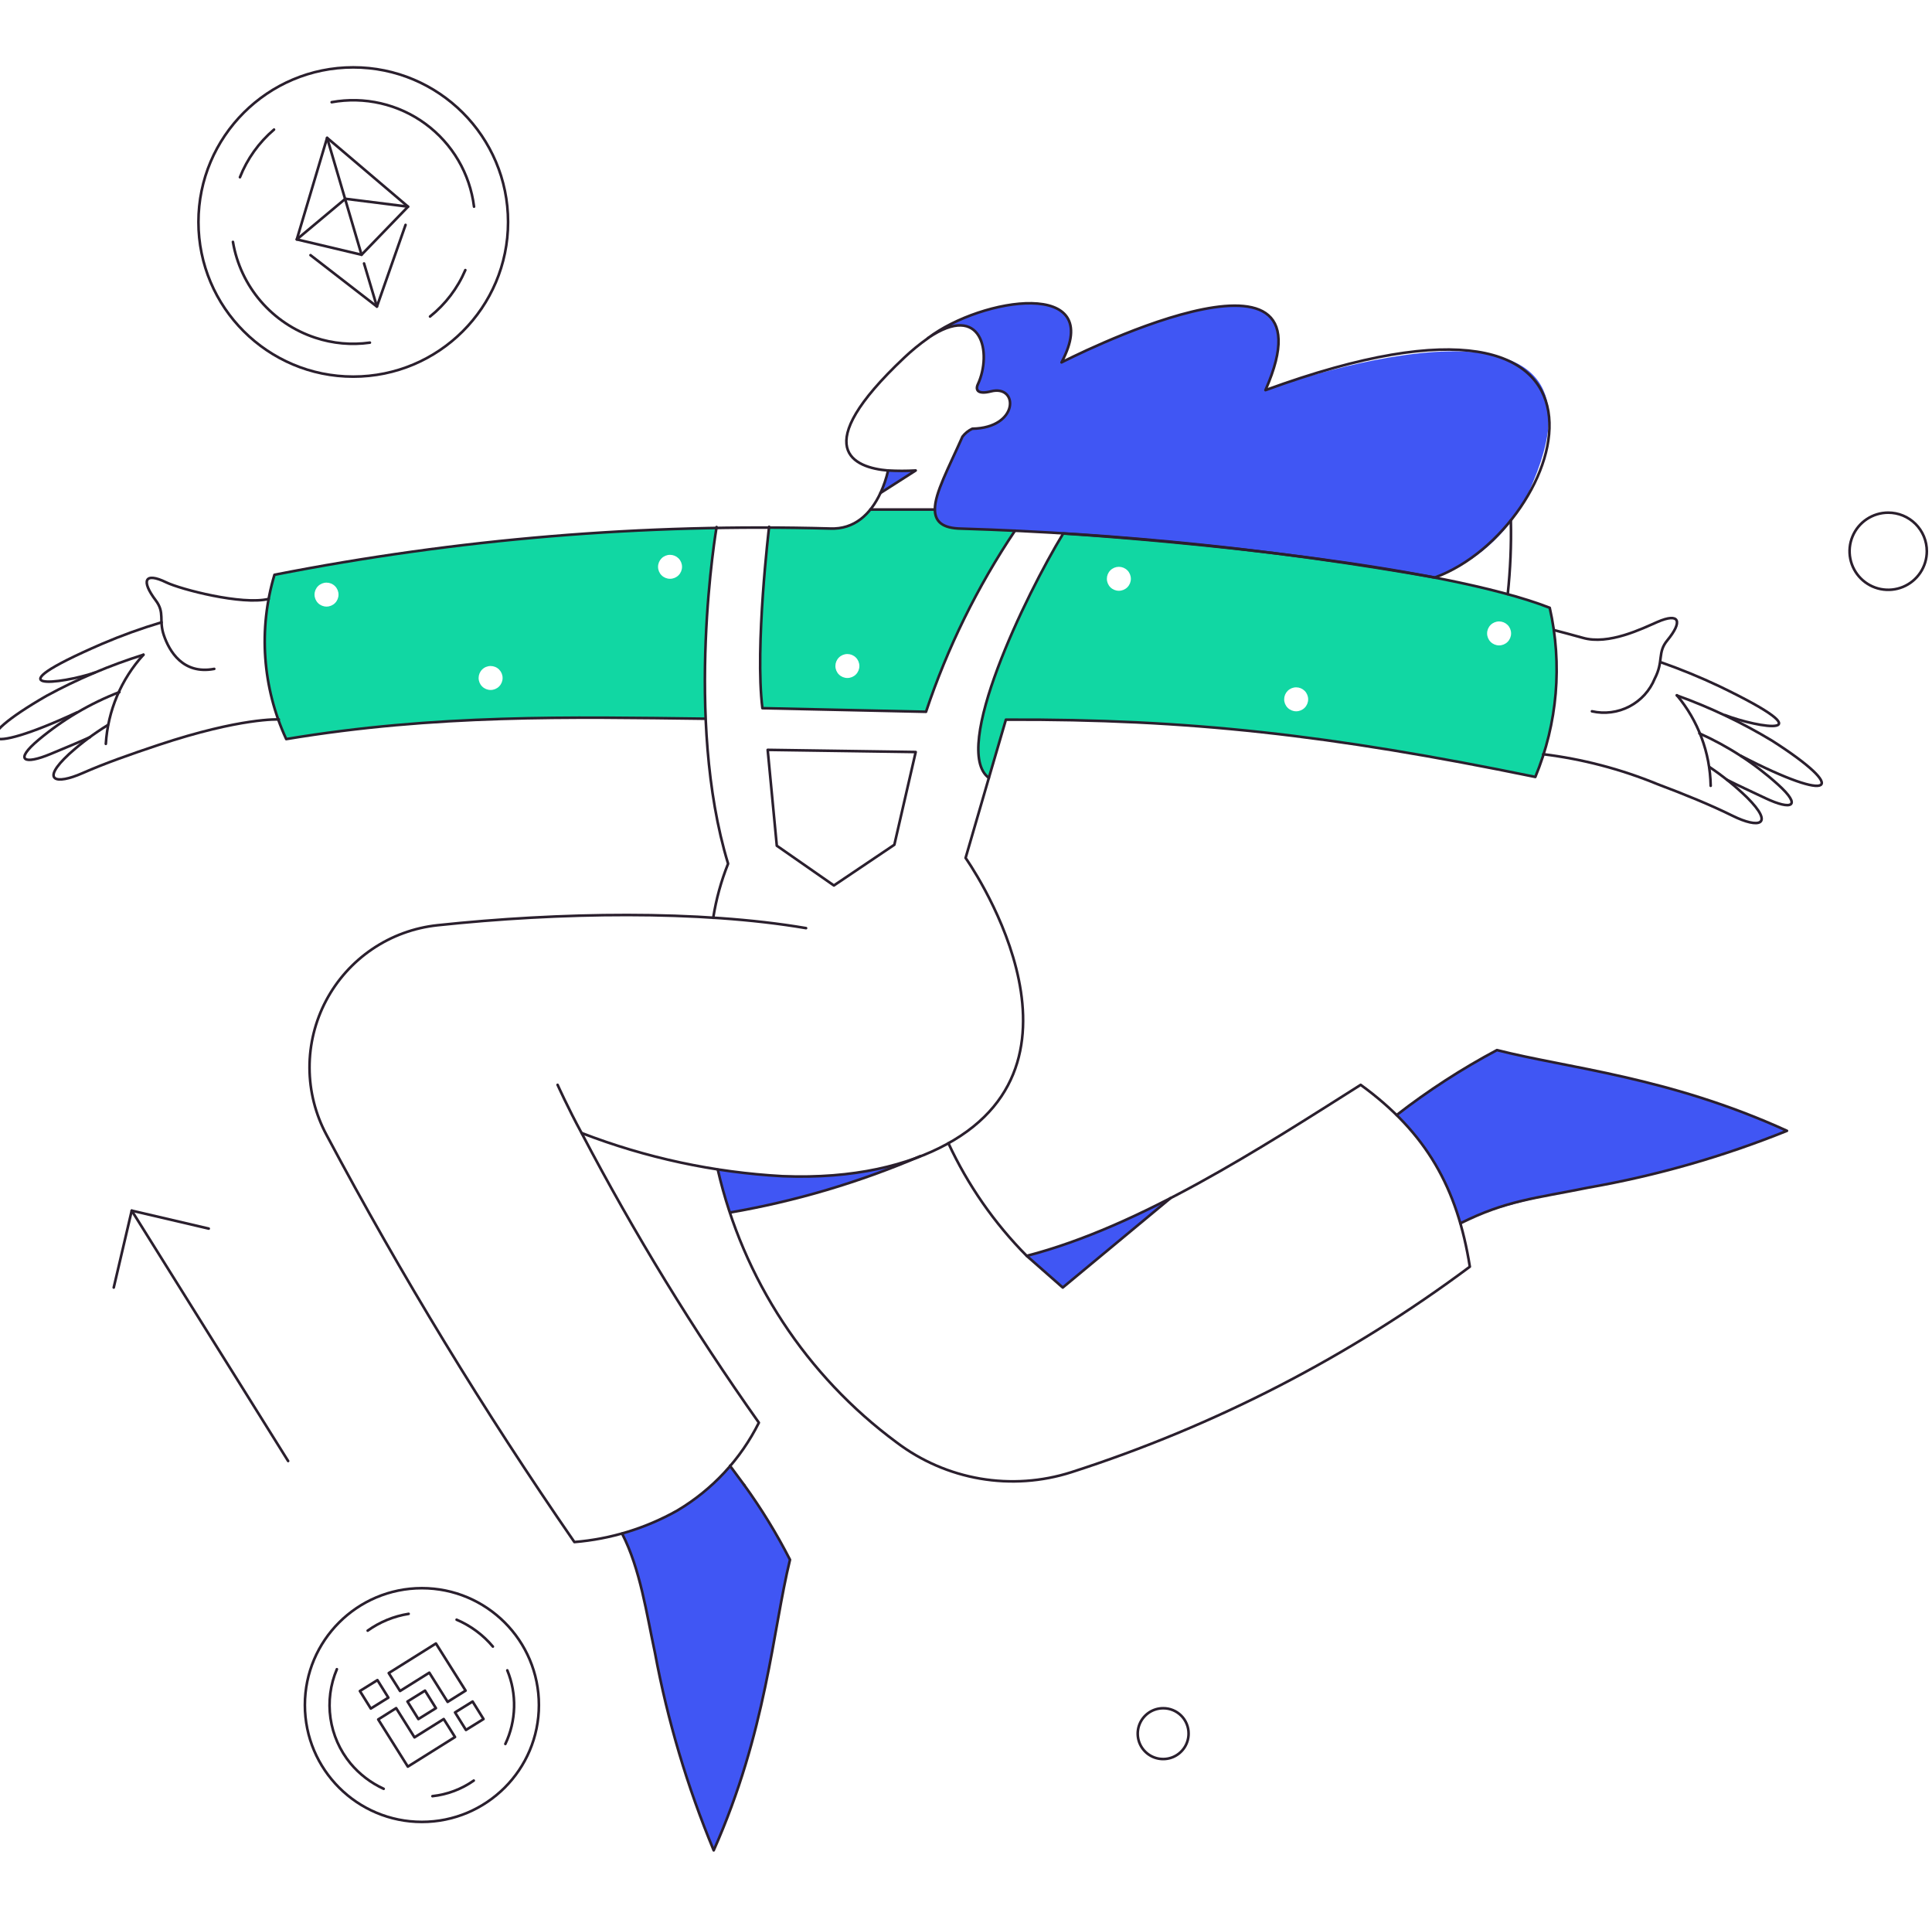 <svg xmlns="http://www.w3.org/2000/svg" width="739" height="738" viewBox="0 0 739 738" fill="none"><g clip-path="url(#clip0_1111_262)"><path fill-rule="evenodd" clip-rule="evenodd" d="M105.094 219.822C160.803 208.946 217.345 202.867 274.096 201.653C270.367 225.878 268.96 250.403 269.894 274.895C267.834 274.869 265.774 274.843 263.713 274.816L263.681 274.816L263.65 274.815C214.231 274.177 164.45 273.535 109.682 282.685C100.526 262.991 98.894 240.634 105.094 219.822ZM128.141 230.645C129.001 229.785 129.485 228.62 129.485 227.405C129.485 226.19 129.001 225.024 128.141 224.165C127.281 223.305 126.114 222.822 124.897 222.822C123.679 222.822 122.512 223.305 121.652 224.165C120.792 225.024 120.308 226.19 120.308 227.405C120.308 228.62 120.792 229.785 121.652 230.645C122.512 231.504 123.679 231.987 124.897 231.987C126.114 231.987 127.281 231.504 128.141 230.645ZM192.249 259.292C192.249 260.507 191.766 261.673 190.905 262.532C190.045 263.391 188.878 263.874 187.661 263.874C186.444 263.874 185.277 263.391 184.417 262.532C183.556 261.673 183.072 260.507 183.072 259.292C183.072 258.077 183.556 256.911 184.417 256.052C185.277 255.192 186.444 254.71 187.661 254.71C188.878 254.71 190.045 255.192 190.905 256.052C191.766 256.911 192.249 258.077 192.249 259.292ZM259.538 220.014C260.398 219.155 260.882 217.99 260.882 216.774C260.882 215.559 260.398 214.393 259.538 213.534C258.677 212.675 257.511 212.192 256.293 212.192C255.076 212.192 253.909 212.675 253.049 213.534C252.189 214.393 251.705 215.559 251.705 216.774C251.705 217.99 252.189 219.155 253.049 220.014C253.909 220.873 255.076 221.356 256.293 221.356C257.511 221.356 258.677 220.873 259.538 220.014Z" fill="#11D7A3"></path><path fill-rule="evenodd" clip-rule="evenodd" d="M357.687 194.78C357.687 199.362 360.445 202.019 367.873 202.203C373.635 202.294 380.629 202.569 388.338 202.941C373.935 224.404 362.483 247.703 354.297 272.214L291.624 270.839C289.286 251.82 292.353 219.282 294.285 201.47L317.681 202.019C320.642 202.187 323.598 201.623 326.287 200.376C328.977 199.129 331.317 197.238 333.098 194.871V194.78H357.687ZM327.374 257.95C328.234 257.09 328.718 255.925 328.718 254.71C328.718 253.495 328.234 252.329 327.374 251.47C326.513 250.61 325.346 250.127 324.129 250.127C322.912 250.127 321.745 250.61 320.884 251.47C320.024 252.329 319.541 253.495 319.541 254.71C319.541 255.925 320.024 257.09 320.884 257.95C321.745 258.809 322.912 259.292 324.129 259.292C325.346 259.292 326.513 258.809 327.374 257.95Z" fill="#11D7A3"></path><path fill-rule="evenodd" clip-rule="evenodd" d="M406.778 203.958C448.808 206.708 551.303 216.055 592.777 232.363C597.558 254.014 595.641 276.605 587.271 297.141C508.727 281.026 454.589 274.963 384.759 275.238L378.335 297.425C363.744 286.703 392.467 227.414 406.778 203.958ZM431.217 224.597C432.077 223.737 432.56 222.572 432.56 221.356C432.56 220.141 432.077 218.976 431.217 218.116C430.358 217.257 429.189 216.774 427.972 216.774C426.754 216.774 425.586 217.257 424.726 218.116C423.866 218.976 423.383 220.141 423.383 221.356C423.383 222.572 423.866 223.737 424.726 224.597C425.586 225.456 426.754 225.938 427.972 225.938C429.189 225.938 430.358 225.456 431.217 224.597ZM500.376 267.448C500.376 268.664 499.893 269.829 499.034 270.688C498.174 271.548 497.005 272.03 495.788 272.03C494.571 272.03 493.402 271.548 492.542 270.688C491.683 269.829 491.2 268.664 491.2 267.448C491.2 266.233 491.683 265.067 492.542 264.208C493.402 263.349 494.571 262.866 495.788 262.866C497.005 262.866 498.174 263.349 499.034 264.208C499.893 265.067 500.376 266.233 500.376 267.448ZM576.66 245.487C577.519 244.627 578.002 243.462 578.002 242.246C578.002 241.031 577.519 239.865 576.66 239.006C575.8 238.147 574.631 237.664 573.414 237.664C572.197 237.664 571.028 238.147 570.168 239.006C569.308 239.865 568.825 241.031 568.825 242.246C568.825 243.462 569.308 244.627 570.168 245.487C571.028 246.346 572.197 246.828 573.414 246.828C574.631 246.828 575.8 246.346 576.66 245.487Z" fill="#11D7A3"></path><path d="M350.259 179.933L336.769 188.548C338.047 185.787 339.031 182.899 339.706 179.933C343.221 180.138 346.744 180.138 350.259 179.933Z" fill="#4056F4"></path><path d="M484.042 149.237C513.132 83.35 406.044 138.626 406.044 138.626C423.113 106.372 375.582 113.704 355.026 129.278C375.949 115.078 379.62 135.693 373.839 147.424C372.829 149.898 374.022 151.09 379.069 149.807C389.623 147.149 389.908 163.794 371.912 164.103C370.429 164.793 369.139 165.831 368.149 167.127C362.643 179.128 357.596 188.75 357.596 194.89C357.596 199.564 360.349 202.222 367.782 202.313C428.498 204.186 489.002 210.404 548.825 220.917C557.365 217.86 565.141 213.004 571.632 206.679C578.123 200.354 583.175 192.708 586.445 184.26C622.413 98.563 484.042 149.237 484.042 149.237Z" fill="#4056F4"></path><path d="M279.236 560.678C268.483 573.335 254.052 582.335 237.945 586.43C244.461 598.156 247.672 618.684 250.503 632.064C255.32 657.98 262.855 683.317 272.981 707.66C293.17 662.321 295.556 623.449 302.163 596.506C295.557 583.932 287.887 571.946 279.236 560.678Z" fill="#4056F4"></path><path d="M572.588 401.508C559.108 408.666 546.275 416.977 534.234 426.343C545.894 437.789 554.312 452.11 558.644 467.853C586.416 453.986 633.546 454.054 683.526 432.484C638.381 411.864 599.476 408.473 572.588 401.508Z" fill="#4056F4"></path><path d="M447.707 458.23L406.508 492.409L392.651 480.317C411.763 475.006 430.227 467.597 447.707 458.23Z" fill="#4056F4"></path><path d="M274.556 447.325C275.84 452.732 277.4 458.231 279.236 463.724C304.253 459.417 328.676 452.182 352.003 442.178C328.235 451.709 299.739 451.304 274.556 447.325Z" fill="#4056F4"></path><path d="M576.718 227.221C577.722 217.859 578.118 208.442 577.906 199.029" stroke="#2A1F2D" stroke-linecap="round" stroke-linejoin="round"></path><path d="M274.097 201.561C274.097 201.561 261.539 274.688 278.501 330.311C275.828 336.976 273.919 343.923 272.812 351.017" stroke="#2A1F2D" stroke-linecap="round" stroke-linejoin="round"></path><path d="M269.692 274.871C218.215 274.23 166.646 273.13 109.48 282.656C100.373 262.956 98.775 240.615 104.983 219.822C174.947 206.089 246.222 200.156 317.498 202.135C326.858 202.526 332.997 196.632 336.769 188.572C338.045 185.81 339.028 182.923 339.706 179.957C326.665 178.858 308.794 171.724 345.854 136.798C348.728 134.076 351.795 131.565 355.031 129.283" stroke="#2A1F2D" stroke-linecap="round" stroke-linejoin="round"></path><path d="M592.777 232.44C551.52 216.378 451.16 206.876 406.686 204.035C392.376 227.496 363.652 286.785 378.243 297.502L384.759 275.233C454.589 274.958 508.727 281.021 587.271 297.136C595.752 276.655 597.674 254.056 592.777 232.44Z" stroke="#2A1F2D" stroke-linecap="round" stroke-linejoin="round"></path><path d="M374.032 146.99C379.533 135.197 375.708 115.209 355.026 129.25C375.582 113.675 423.127 106.343 406.044 138.597C406.044 138.597 513.127 83.341 484.042 149.209C634.734 94.054 600.302 202.092 548.825 220.869C489.007 210.293 428.503 204.045 367.782 202.174C360.349 202.072 357.596 199.424 357.596 194.751C357.596 188.61 362.793 179.055 368.149 166.987C369.144 165.693 370.433 164.655 371.911 163.963C389.908 163.64 389.618 146.999 379.069 149.667C374.09 150.955 373.008 149.199 374.032 146.99Z" stroke="#2A1F2D" stroke-linecap="round" stroke-linejoin="round"></path><path d="M635.444 253.335C642.969 255.977 650.349 259.005 657.56 262.408C700.546 283.109 672.146 278.262 659.854 273.501" stroke="#2A1F2D" stroke-linecap="round" stroke-linejoin="round"></path><path d="M653.798 293.287C658.98 296.744 663.829 300.67 668.287 305.017C678.841 315.556 672.881 317.018 662.694 311.982C654.344 307.853 644.437 303.811 633.971 299.885C619.984 294.135 605.291 290.287 590.28 288.444" stroke="#2A1F2D" stroke-linecap="round" stroke-linejoin="round"></path><path d="M654.348 300.527C654.121 287.845 649.557 275.621 641.409 265.89" stroke="#2A1F2D" stroke-linecap="round" stroke-linejoin="round"></path><path d="M660.589 298.236C664.718 300.343 669.944 302.731 675.358 305.292C685.264 309.976 689.486 308.504 680.039 299.986C671.118 291.957 660.994 285.372 650.035 280.471" stroke="#2A1F2D" stroke-linecap="round" stroke-linejoin="round"></path><path d="M665.911 289.071C701.787 307.675 707.356 302.128 677.836 283.283C666.298 276.318 654.097 270.517 641.409 265.967" stroke="#2A1F2D" stroke-linecap="round" stroke-linejoin="round"></path><path d="M608.928 272.03C613.772 273.135 618.853 272.479 623.258 270.182C627.663 267.883 631.107 264.093 632.966 259.49C636.434 252.79 633.884 249.592 637.738 244.918C643.703 237.683 642.534 234.157 633.976 237.862C628.392 240.273 615.347 246.843 605.349 243.91C601.157 242.743 596.945 241.619 594.366 240.963" stroke="#2A1F2D" stroke-linecap="round" stroke-linejoin="round"></path><path d="M61.775 238.011C54.004 240.321 46.374 243.081 38.925 246.278C-4.848 265.249 23.691 261.491 36.172 257.276" stroke="#2A1F2D" stroke-linecap="round" stroke-linejoin="round"></path><path d="M41.306 277.254C35.988 280.506 30.987 284.247 26.367 288.43C15.442 298.602 21.223 300.247 31.598 295.665C40.127 291.903 50.231 288.362 60.775 284.851C92.169 274.399 106.659 275.141 106.659 275.141" stroke="#2A1F2D" stroke-linecap="round" stroke-linejoin="round"></path><path d="M40.48 284.489C41.249 271.823 46.323 259.798 54.863 250.402" stroke="#2A1F2D" stroke-linecap="round" stroke-linejoin="round"></path><path d="M34.423 281.923C30.202 283.852 24.88 286.047 19.373 288.338C9.279 292.549 5.14 290.986 14.877 282.839C24.084 275.145 34.492 269.011 45.687 264.679" stroke="#2A1F2D" stroke-linecap="round" stroke-linejoin="round"></path><path d="M29.376 272.488C-7.331 289.529 -12.581 283.63 17.722 266.165C29.559 259.717 41.999 254.438 54.863 250.402" stroke="#2A1F2D" stroke-linecap="round" stroke-linejoin="round"></path><path d="M102.781 229.054C92.599 231.524 69.025 225.369 63.601 222.731C55.264 218.67 53.888 222.075 59.563 229.599C63.151 234.36 60.678 237.109 62.683 242.979C64.716 248.931 69.928 258.101 81.954 255.809" stroke="#2A1F2D" stroke-linecap="round" stroke-linejoin="round"></path><path d="M279.236 560.587L284.65 567.918" stroke="#2A1F2D" stroke-linecap="round" stroke-linejoin="round"></path><path d="M284.65 567.918C291.221 576.982 297.081 586.541 302.178 596.506C295.57 623.45 293.184 662.302 272.995 707.66C262.871 683.317 255.337 657.98 250.517 632.064C247.305 617.112 244.919 600.08 237.959 586.522" stroke="#2A1F2D" stroke-linecap="round" stroke-linejoin="round"></path><path d="M534.234 426.435C546.289 417.083 559.118 408.772 572.588 401.6C599.476 408.473 638.381 411.864 683.526 432.469C659.062 442.338 633.628 449.616 607.643 454.174C587.039 458.351 576.249 459.056 558.596 467.849" stroke="#2A1F2D" stroke-linecap="round" stroke-linejoin="round"></path><path d="M110.214 558.754L50.386 462.996" stroke="#2A1F2D" stroke-linecap="round" stroke-linejoin="round"></path><path d="M43.504 492.409L50.386 462.996L79.844 469.869" stroke="#2A1F2D" stroke-linecap="round" stroke-linejoin="round"></path><path d="M737.021 210.817C737.021 213.735 736.157 216.588 734.529 219.014C732.906 221.441 730.602 223.332 727.903 224.448C725.203 225.565 722.232 225.857 719.363 225.288C716.499 224.719 713.867 223.313 711.8 221.25C709.733 219.187 708.327 216.557 707.757 213.696C707.187 210.834 707.477 207.867 708.597 205.17C709.713 202.475 711.607 200.17 714.041 198.549C716.47 196.928 719.325 196.063 722.247 196.063C724.188 196.061 726.111 196.442 727.903 197.183C729.694 197.924 731.327 199.011 732.699 200.381C734.07 201.752 735.157 203.379 735.901 205.169C736.64 206.96 737.021 208.879 737.021 210.817Z" stroke="#2A1F2D" stroke-linecap="round" stroke-linejoin="round"></path><path d="M454.639 663.02C454.639 664.94 454.069 666.821 453.002 668.417C451.929 670.014 450.413 671.258 448.635 671.996C446.858 672.73 444.902 672.922 443.013 672.546C441.125 672.175 439.396 671.249 438.034 669.889C436.672 668.528 435.744 666.802 435.373 664.916C434.996 663.03 435.189 661.076 435.923 659.301C436.662 657.526 437.908 656.012 439.507 654.941C441.106 653.875 442.989 653.306 444.912 653.306C446.191 653.296 447.462 653.542 448.645 654.029C449.828 654.512 450.905 655.226 451.809 656.132C452.717 657.034 453.431 658.11 453.914 659.292C454.402 660.473 454.649 661.742 454.639 663.02Z" stroke="#2A1F2D" stroke-linecap="round" stroke-linejoin="round"></path><path d="M388.246 202.941C373.843 224.405 362.392 247.707 354.205 272.218L291.624 270.839C288.688 247.378 294.194 201.469 294.194 201.469" stroke="#2A1F2D" stroke-linecap="round" stroke-linejoin="round"></path><path d="M293.643 286.78L297.13 323.437L318.966 338.645L342.092 323.071L350.259 287.605L293.643 286.78Z" stroke="#2A1F2D" stroke-linecap="round" stroke-linejoin="round"></path><path d="M332.915 194.871H357.504" stroke="#2A1F2D" stroke-linecap="round" stroke-linejoin="round"></path><path d="M447.707 458.231L406.508 492.409L392.723 480.298" stroke="#2A1F2D" stroke-linecap="round" stroke-linejoin="round"></path><path d="M378.243 297.502L369.342 328.111C369.342 328.111 423.383 404.243 362.097 437.601C347.525 445.536 326.766 450.928 299.309 449.824C272.983 448.377 247.05 442.806 222.46 433.309C242.576 471.698 265.23 508.707 290.272 544.091C283.321 558.05 272.492 569.713 259.08 577.686C246.983 584.501 233.55 588.611 219.707 589.744C185.13 539.707 153.474 487.721 124.897 434.042C120.657 426.151 118.423 417.338 118.393 408.382C118.363 399.429 120.537 390.603 124.724 382.683C128.911 374.763 134.982 367.991 142.405 362.965C149.827 357.939 158.372 354.813 167.289 353.858C213.81 348.9 267.489 347.993 308.321 354.958" stroke="#2A1F2D" stroke-linecap="round" stroke-linejoin="round"></path><path d="M222.46 433.309C217.321 423.869 213.284 414.888 213.284 414.888" stroke="#2A1F2D" stroke-linecap="round" stroke-linejoin="round"></path><path d="M274.555 447.325C284.173 489.11 308.416 526.09 342.918 551.606C352.314 558.73 363.29 563.486 374.916 565.483C386.541 567.475 398.476 566.645 409.715 563.061C464.548 545.437 516.079 518.87 562.223 484.441C557.461 454.478 545.729 433.231 520.469 414.888C482.144 439.125 436.216 469.04 392.723 480.298C380.32 467.781 370.192 453.214 362.778 437.24" stroke="#2A1F2D" stroke-linecap="round" stroke-linejoin="round"></path><path d="M352.003 442.178C328.676 452.182 304.253 459.407 279.236 463.715" stroke="#2A1F2D" stroke-linecap="round" stroke-linejoin="round"></path><path d="M339.706 179.933C343.22 180.137 346.744 180.137 350.259 179.933L336.769 188.548" stroke="#2A1F2D" stroke-linecap="round" stroke-linejoin="round"></path><path d="M135.12 144.038C167.825 144.038 194.336 117.562 194.336 84.902C194.336 52.242 167.825 25.765 135.12 25.765C102.415 25.765 75.903 52.242 75.903 84.902C75.903 117.562 102.415 144.038 135.12 144.038Z" stroke="#2A1F2D" stroke-linecap="round" stroke-linejoin="round"></path><path d="M89.098 92.51C90.51 100.891 94.183 108.729 99.721 115.182C105.259 121.634 112.454 126.458 120.531 129.134C127.274 131.382 134.449 132.034 141.488 131.038" stroke="#2A1F2D" stroke-linecap="round" stroke-linejoin="round"></path><path d="M91.78 67.778C94.565 60.729 99.041 54.471 104.815 49.554" stroke="#2A1F2D" stroke-linecap="round" stroke-linejoin="round"></path><path d="M164.491 121.05C170.392 116.336 175.03 110.234 177.992 103.292" stroke="#2A1F2D" stroke-linecap="round" stroke-linejoin="round"></path><path d="M126.866 39.082C133.089 37.954 139.478 38.105 145.64 39.527C151.802 40.948 157.61 43.61 162.707 47.35C167.804 51.09 172.083 55.829 175.283 61.276C178.484 66.725 180.537 72.767 181.319 79.035" stroke="#2A1F2D" stroke-linecap="round" stroke-linejoin="round"></path><path d="M138.294 97.428L156.077 79.035L125.119 52.718L113.528 91.561L138.294 97.428Z" stroke="#2A1F2D" stroke-linecap="round" stroke-linejoin="round"></path><path d="M113.528 91.56L132.103 76.024L156.077 79.035" stroke="#2A1F2D" stroke-linecap="round" stroke-linejoin="round"></path><path d="M155.125 86.012L144.17 117.246L118.768 97.584" stroke="#2A1F2D" stroke-linecap="round" stroke-linejoin="round"></path><path d="M144.169 117.246L139.249 100.757" stroke="#2A1F2D" stroke-linecap="round" stroke-linejoin="round"></path><path d="M138.294 97.428L125.119 52.718" stroke="#2A1F2D" stroke-linecap="round" stroke-linejoin="round"></path><path d="M161.376 696.775C186.094 696.775 206.131 676.765 206.131 652.081C206.131 627.397 186.094 607.386 161.376 607.386C136.659 607.386 116.621 627.397 116.621 652.081C116.621 676.765 136.659 696.775 161.376 696.775Z" stroke="#2A1F2D" stroke-linecap="round" stroke-linejoin="round"></path><path d="M128.854 638.375C126.339 644.287 125.496 650.774 126.417 657.132C127.338 663.488 129.988 669.471 134.078 674.428C137.528 678.561 141.861 681.87 146.758 684.113" stroke="#2A1F2D" stroke-linecap="round" stroke-linejoin="round"></path><path d="M165.406 686.926C171.097 686.31 176.538 684.261 181.218 680.969" stroke="#2A1F2D" stroke-linecap="round" stroke-linejoin="round"></path><path d="M194.048 638.809C195.886 643.297 196.769 648.119 196.64 652.966C196.511 657.814 195.374 662.582 193.301 666.966" stroke="#2A1F2D" stroke-linecap="round" stroke-linejoin="round"></path><path d="M140.64 623.627C145.29 620.298 150.654 618.1 156.305 617.205" stroke="#2A1F2D" stroke-linecap="round" stroke-linejoin="round"></path><path d="M188.528 629.718C184.777 625.25 180.023 621.729 174.654 619.44" stroke="#2A1F2D" stroke-linecap="round" stroke-linejoin="round"></path><path d="M166.747 628.541L148.696 639.855L153.023 646.708L164.212 639.705L171.224 650.879L178.095 646.567L166.747 628.541ZM144.37 642.546L137.658 646.717L141.834 653.423L148.546 649.249L144.37 642.546ZM180.771 650.735L174.056 654.906L178.233 661.609L184.948 657.438L180.771 650.735ZM169.73 657.438L158.544 664.441L151.532 653.267L144.67 657.588L155.999 675.63L174.05 664.316L169.73 657.438ZM162.571 646.567L155.858 650.735L160.029 657.444L166.741 653.273L162.571 646.567Z" stroke="#2A1F2D" stroke-linecap="round" stroke-linejoin="round"></path></g><defs><clipPath id="clip0_1111_262"><rect width="739" height="738" fill="white"></rect></clipPath></defs></svg>